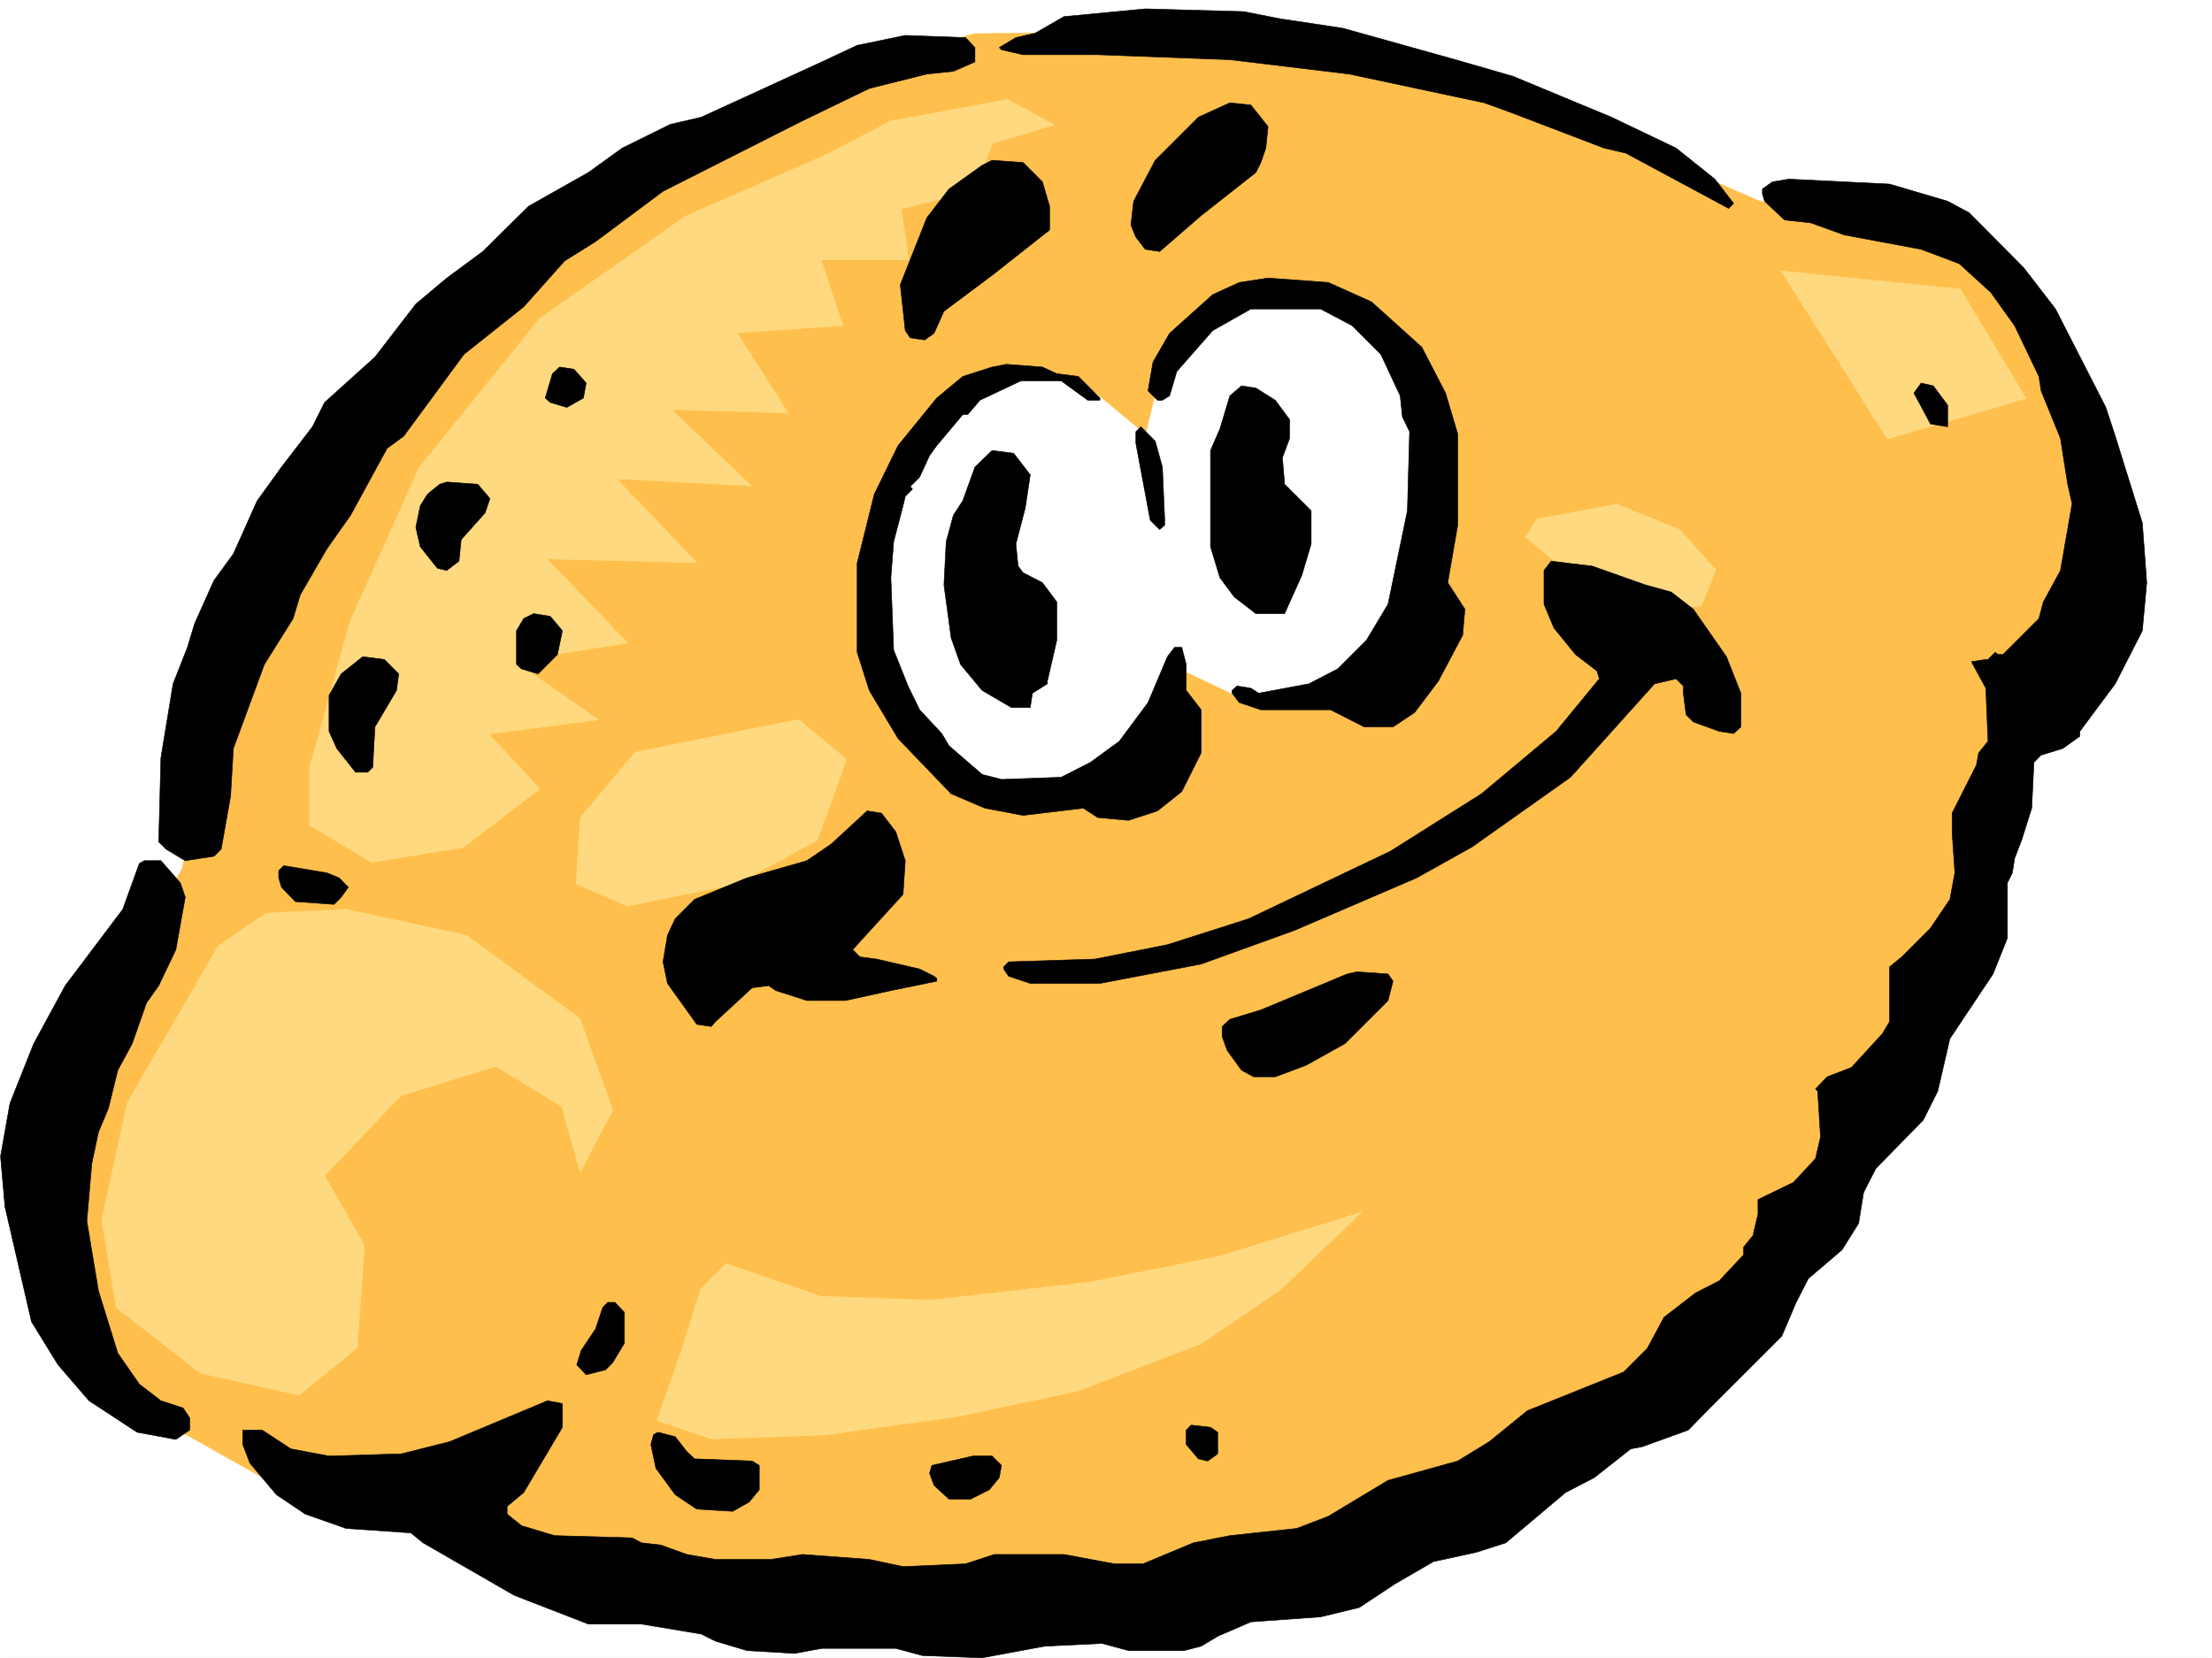 <svg xmlns="http://www.w3.org/2000/svg" width="2997.016" height="2246.668"><rect width="100%" height="100%" fill="#808080" stroke="none"/><defs><clipPath id="a"><path d="M0 0h2997v2244.137H0Zm0 0"/></clipPath></defs><path fill="#fff" d="M0 2246.297h2997.016V0H0Zm0 0"/><g clip-path="url(#a)" transform="translate(0 2.16)"><path fill="#fff" fill-rule="evenodd" stroke="#fff" stroke-linecap="square" stroke-linejoin="bevel" stroke-miterlimit="10" stroke-width=".743" d="M.742 2244.137h2995.531V-2.16H.743Zm0 0"/></g><path fill="#ffbf4c" fill-rule="evenodd" stroke="#ffbf4c" stroke-linecap="square" stroke-linejoin="bevel" stroke-miterlimit="10" stroke-width=".743" d="M1122.367 99.629 662.355 386.504 385.137 737.777l-93.684 252.43-44.965 187.992-212.785 361.012 24.75 217.238 98.887 134.074 227.797 128.055 193.27 29.988 222.558 104.086 578.406 59.196 663.094-183.535 391.121-316.086 247.226-469.63 54.704-316.827 128.128-173.016-83.91-277.14-158.078-167.778-237.535-35.191-292.191-128.09L1740.496 40.43l-420.324 5.277Zm0 0"/><path fill="#fff" fill-rule="evenodd" stroke="#fff" stroke-linecap="square" stroke-linejoin="bevel" stroke-miterlimit="10" stroke-width=".743" d="m1320.172 519.797-98.883 123.594-39.727 149.05 5.239 133.329 68.933 113.859 98.926 44.184 113.86 5.238 74.21-44.926 34.446-88.402 10.48-54.664 83.946 39.687h93.644l113.899-54.66 59.94-133.332-10.515-178.258-49.425-128.09-98.922-44.926-93.645-5.242-64.437 44.926-49.461 64.438-20.215 83.87-83.945-69.675-89.149-19.473zm0 0"/><path fill="#ffd97f" fill-rule="evenodd" stroke="#ffd97f" stroke-linecap="square" stroke-linejoin="bevel" stroke-miterlimit="10" stroke-width=".743" d="m1122.367 208.207-193.312 84.652-197.766 138.57-163.363 202.227-93.645 208.246-54.699 197.727v78.633l83.91 50.203 124.375-20.215 103.422-79.414-68.934-74.133L810.7 975.23l-113.898-79.41 153.586-24.71-109.364-113.86 203.047 5.238-108.66-113.86 182.832 9.74-108.66-103.345 158.121 4.497-68.933-108.618 143.105-9.738-29.246-89.148h118.394l-9.734-68.891 98.883-24.715 24.75-64.433 83.91-24.711-63.695-34.45-158.824 29.207zM295.95 1281.543l-123.637 212.742-34.446 158.785 19.473 118.356 113.898 89.11 134.114 29.987 78.668-64.437 9.734-138.57-53.957-94.348 103.418-108.617 128.875-39.688 89.148 54.66 24.711 89.149 44.223-84.652-44.223-123.594-153.586-113.078-163.32-35.227-108.66 5.238zm687.808 430.684 128.87 44.222 148.349 5.242 217.316-24.71 173.055-34.489 193.312-59.902-108.62 104.125-108.657 74.133-168.602 64.398-163.32 34.484-178.336 24.711-152.84 5.243-74.172-24.711 34.485-98.887 24.71-79.371zM2413.332 367.031l242.77 24.711 89.148 148.309-188.031 54.66zM1053.434 980.473l-193.274 38.941-74.21 89.11-5.239 89.148 69.676 29.95 148.383-29.95 108.62-59.156 39.727-109.364-64.437-53.922zm1028.757-277.141 108.622-20.215 84.69 34.445 49.423 54.665-20.215 49.421h-59.2l-113.898-39.687-64.433-53.918zm0 0"/><path fill-rule="evenodd" stroke="#000" stroke-linecap="square" stroke-linejoin="bevel" stroke-miterlimit="10" stroke-width=".743" d="m1734.516 25.453 84.691 12.746 152.84 42.7 77.926 22.48 133.37 55.406 87.665 41.953 52.43 41.957 25.457 32.961-6.727 6.723-139.352-74.914-29.246-6.727-127.351-48.68-35.227-12.745-182.832-38.942-161.836-19.473-179.039-6.765h-101.152l-29.246-6.723-2.973-3.012 22.484-13.449 26.196-6.023 38.984-22.442 71.16-6.765 38.985-3.715 133.332 3.715zm-413.602 38.945V83.91l-29.207 12.707-35.973 3.754-77.925 19.469-94.387 45.71-185.059 93.606-91.418 68.149-41.953 26.238-55.445 62.168-80.938 64.398-81.64 110.848-22.48 16.5-49.462 90.633-32.218 45.672-35.973 62.168-9.738 32.218-38.942 62.168-41.953 113.86-3.754 64.398-12.746 71.906-9.738 9.735-38.98 5.98-26.2-15.714-9.734-9.739 2.972-113.86 16.5-100.366 19.47-49.426 9.737-32.219 26.235-58.414 26.238-35.934 32.219-71.902 32.96-45.71 41.954-54.661 16.46-32.96 68.192-61.427 55.442-71.906 41.957-35.187 48.718-35.973 62.168-61.426 80.938-45.672 45.707-32.96 65.18-32.22 41.953-9.734 163.32-74.875 47.977-22.484 65.18-13.489 81.679 3.012zm397.141 107.133-3.012 29.207-6.766 19.473-6.722 13.488-74.172 58.418-56.188 48.68-19.472-2.973-12.747-16.5-6.765-16.46 3.754-32.22 29.207-55.445 58.457-58.414 42.695-19.472 28.504 3.011zm-305.723 74.879 9.734 32.961v32.219l-77.886 61.426-65.22 48.68-13.487 29.949-12.707 8.992-19.512-2.973-6.727-9.773-6.726-62.13 35.933-90.632 29.993-38.984 44.964-32.18 13.489-6.766 41.953 3.012zm1226.528 26.235 29.245 15.718 74.172 74.914 42.7 55.407 68.191 133.332 12.746 38.941 36.715 117.613 5.98 80.899-5.98 65.14-36.715 71.907-47.977 64.433v6.727l-23.226 16.5-29.207 8.992-9.734 9.738-3.012 62.168-13.488 42.656-9.739 25.497-3.011 19.468-6.723 13.492v74.875l-19.473 48.68-58.453 87.664-16.5 71.16-19.473 38.946-64.437 65.882-16.461 32.22-6.766 41.952-22.48 35.934-45.707 38.98-16.461 32.18-19.473 45.711-97.437 97.356-29.207 29.953-62.172 22.48-15.758 3.012-49.46 38.945-38.942 20.215-80.938 68.148-39.687 12.747-58.453 12.75-51.692 29.949-48.719 32.218-52.433 12.708-94.387 6.765-44.965 19.469-22.48 13.492-23.227 5.98h-74.918l-35.968-9.734-77.926 3.754-84.653 15.719-80.937-3.012-35.973-9.738h-100.41l-36.676 6.766-64.433-3.754-42.739-12.746-19.472-9.735-80.938-13.492h-71.902l-100.41-38.941-123.633-71.164-16.461-13.45-87.664-6.02-55.441-19.472-38.985-26.2-35.972-42.694-9.735-25.454v-19.511h26.235l38.945 25.492 51.726 9.734 98.145-3.008 65.18-16.46 132.625-55.446 20.214 3.754v32.219l-52.433 88.367-22.48 18.727v10.48l19.468 15.719 44.969 13.488 104.902 3.012 12.707 6.722 26.239 3.012 35.226 12.746 38.945 6.727h74.954l42.699-6.727 90.633 6.727 45.707 9.734 84.691-3.754 38.945-12.707h94.426l68.153 12.707h38.98l68.191-28.465 49.422-9.734 90.672-9.734 42.7-16.465 80.937-48.676 94.387-26.238 42.734-26.196 51.691-41.957 130.36-52.433 32.218-32.215 22.485-41.918 42.695-32.96 32.219-16.5 32.96-35.192v-10.477l12.747-15.758 6.765-29.207v-19.472l47.938-23.227 29.95-32.18 6.765-29.207-3.754-62.168-3.012-3.011 15.758-16.461 32.961-12.746 41.953-45.707 9.738-16.461v-74.172l16.5-13.453 38.942-38.98 26.238-38.946 6.723-35.934-3.715-55.441V1101.8l32.96-65.18 2.973-16.46 12.747-15.72-2.97-71.906-19.51-35.973 19.51-2.972h2.97l9.738-9.774 3.754 3.012h6.761l48.68-48.68 5.985-22.484 23.222-42.695 15.758-90.633-5.98-26.2-9.778-62.167-26.195-64.399-3.012-19.511-32.96-68.895-32.22-44.926-42.695-38.941-51.691-19.473-104.16-19.511-45.711-16.461-35.227-3.754-26.941-25.453-3.012-9.735v-6.765l13.492-9.735 22.48-3.715 136.344 6.723zm0 0"/><path fill-rule="evenodd" stroke="#000" stroke-linecap="square" stroke-linejoin="bevel" stroke-miterlimit="10" stroke-width=".743" d="m1858.148 408.945 68.192 61.43 32.219 62.168 16.46 55.441v123.598l-13.488 77.887 23.223 35.933-2.969 35.227-32.965 62.172-32.215 42.695-29.25 19.473h-38.94l-45.708-23.227h-94.43l-29.207-9.734-9.734-12.746v-3.754l6.766-5.985 18.726 3.012 10.48 6.727 68.188-12.746 38.945-20.215 38.985-38.946 29.207-48.68 26.234-126.605 2.973-107.093-9.734-20.215-3.012-28.465-26.2-56.188-38.98-38.945-42.7-22.48h-94.386l-51.73 29.207-48.68 55.445-9.734 32.96-9.735 5.981h-6.765l-12.746-12.707 6.765-38.984 22.48-38.941 58.415-52.434 35.972-16.461 38.985-5.98 81.64 5.98zm-426.304 97.399 29.207 3.715 29.207 29.246v2.972h-16.461l-35.973-26.195h-54.699l-55.445 26.195-16.5 19.473h-6.727l-35.226 41.953-9.739 13.492L1246 646.402l-12.746 12.746 3.012 3.715-9.739 9.735-3.011 12.746-12.707 48.68-3.754 48.68 3.754 98.14 19.472 48.68L1246 961.741l29.988 32.18 9.739 16.5 44.964 38.945 26.196 6.723 80.937-2.969 39.688-20.215 38.98-28.465 38.945-52.433 26.235-62.168 9.738-12.75h9.734l6.024 23.226v35.192l20.215 26.234v58.418l-26.238 52.43-32.961 26.2-38.946 12.745-41.953-3.754-19.512-12.707-81.64 9.735-51.727-9.735-45.71-19.511-71.903-74.875-38.984-65.18-16.461-51.692V763.23l23.226-93.605 32.219-65.922 52.434-64.398 35.226-29.246 39.727-12.707 19.472-3.754 48.68 3.754zM794.2 519.05l-3.755 20.255-22.441 12.71-22.484-6.726-6.766-5.984 9.738-32.961 9.735-8.992 19.511 2.972zm1844.66 29.993v29.207l-23.227-3.754-22.48-41.953 9.773-13.492 16.46 3.754zm0 0"/><path fill-rule="evenodd" stroke="#000" stroke-linecap="square" stroke-linejoin="bevel" stroke-miterlimit="10" stroke-width=".743" d="m1727.79 542.277 19.472 26.239v25.453l-9.735 26.195 2.97 35.973 35.972 35.933v44.965l-12.707 42.695-23.266 51.692h-38.941l-29.207-22.48-19.512-26.239-12.707-41.914V610.43l12.707-29.206 13.488-44.926 15.758-13.492 19.473 3.011zm-152.84 90.633 2.968 68.895v9.777l-6.723 5.98-12.746-12.746-19.473-104.12v-15.72l6.727-6.726 19.469 19.473zm-179.079 10.48-6.766 44.965-12.707 48.68 2.973 29.95 6.762 8.995 26.199 13.489 19.512 26.195v51.691l-12.75 55.446v3.715l-20.254 12.746-2.969 19.468h-25.496l-39.684-23.222-29.246-35.192-12.75-35.972-9.734-71.903 3.012-58.418 9.734-35.933 12.746-19.469 16.461-45.71 23.266-22.481 29.207 3.754zM663.84 675.61l-6.727 19.472-32.218 35.973-3.008 29.207-16.5 12.707-12.707-2.973-23.266-29.207-5.984-26.238 5.984-29.207 9.773-15.719 16.461-13.488 9.739-3.012 41.953 3.012zm1493.27 91.374 71.902 25.457 35.23 9.735 29.988 23.226 44.926 64.438 19.512 49.422v45.707l-9.774 8.953-19.472-2.973-35.191-12.746-9.774-9.734-3.715-29.207v-9.739l-9.734-9.734-29.25 6.727-113.899 126.605-133.328 94.387-74.957 41.914-165.586 71.164-126.605 45.707-137.125 26.195h-94.387l-29.246-9.734-6.727-9.738v-3.008l6.727-6.727 116.906-3.754 98.14-19.472 110.145-35.188 191.825-91.379 123.597-77.925 101.153-84.614 58.453-71.16-3.012-10.48-29.207-22.48-29.207-35.934-13.488-32.22V772.97l9.734-12.707 23.227 2.968zM761.98 854.61l-6.726 32.218-26.234 26.235-22.485-6.762-6.722-5.985V854.61l9.734-16.46 13.492-6.727 22.48 3.715zm-221.773 58.453-2.973 22.445-29.246 49.46-2.972 54.66-6.766 6.728h-16.5l-25.453-32.18-10.48-23.227v-48.68l16.464-29.207 29.246-23.222 29.207 3.75zm673.574 214.191 12.746 38.941-3.011 45.711-62.168 68.149-5.98 6.765 9.734 9.735 22.484 2.972 58.414 13.489 19.473 9.738 3.754 3.012v3.71l-62.172 12.75-61.465 13.489h-52.434l-41.953-13.488-9.734-6.727-22.485 2.973-49.46 45.707-5.981 6.726-19.473-2.972-39.726-55.446-5.98-29.207 5.98-35.933 10.48-22.48 26.235-26.24 71.203-29.206 80.894-23.227 32.961-22.441 48.719-44.965 19.473 3.012zm-969.523 68.934 6.726 19.472-12.707 71.16-23.226 48.68-16.5 23.227-19.473 55.402-19.473 35.973-12.746 51.652-13.488 32.219-8.992 42.695-6.727 77.887 15.72 94.386 26.233 84.653 29.207 41.918 29.211 22.48 29.989 9.735 8.992 13.492v16.46l-18.727 12.747-52.472-9.735-65.18-42.699-41.957-48.68-35.973-58.414-35.968-155.816-5.985-68.148 12.746-71.907 32.219-80.898 42.7-78.629 77.925-103.379 22.48-62.172 6.727-3.754h22.484zm215.051-6.766 12.707 12.746-9.735 13.492-9.738 9.734-52.434-3.753-18.726-19.473-3.754-12.746v-9.734l6.723-6.727 58.457 9.734zm1428.046 140.055-6.722 26.238-58.457 58.414-52.43 29.207-41.957 15.758h-29.246l-16.461-8.992-19.473-26.98-6.761-18.727v-13.489l10.476-9.738 41.953-12.707 116.91-48.719 13.489-2.972 41.957 2.972zM845.89 1778.152v41.953l-15.718 26.196-9.738 9.738-26.235 6.762-12.746-13.488 6.02-19.473 19.472-29.207 9.739-29.207 6.761-6.766h9.739zm803.973 162.539v29.207l-13.488 9.735-12.746-2.973-16.461-19.469v-19.511l6.723-6.727 26.238 3.012zm-719.285 26.235 10.48 9.734 77.926 2.973 9.739 5.984v32.961l-13.492 16.5-22.481 12.707-48.68-2.972-29.246-19.473-26.199-35.973-6.762-32.176 3.75-13.492 5.985-3.008 23.226 5.98zm426.309 18.691-2.973 16.5-13.488 16.461-25.492 12.746h-29.207l-20.254-18.73-5.985-16.461 3.012-10.516 55.445-12.71h26.235zm0 0"/></svg>

